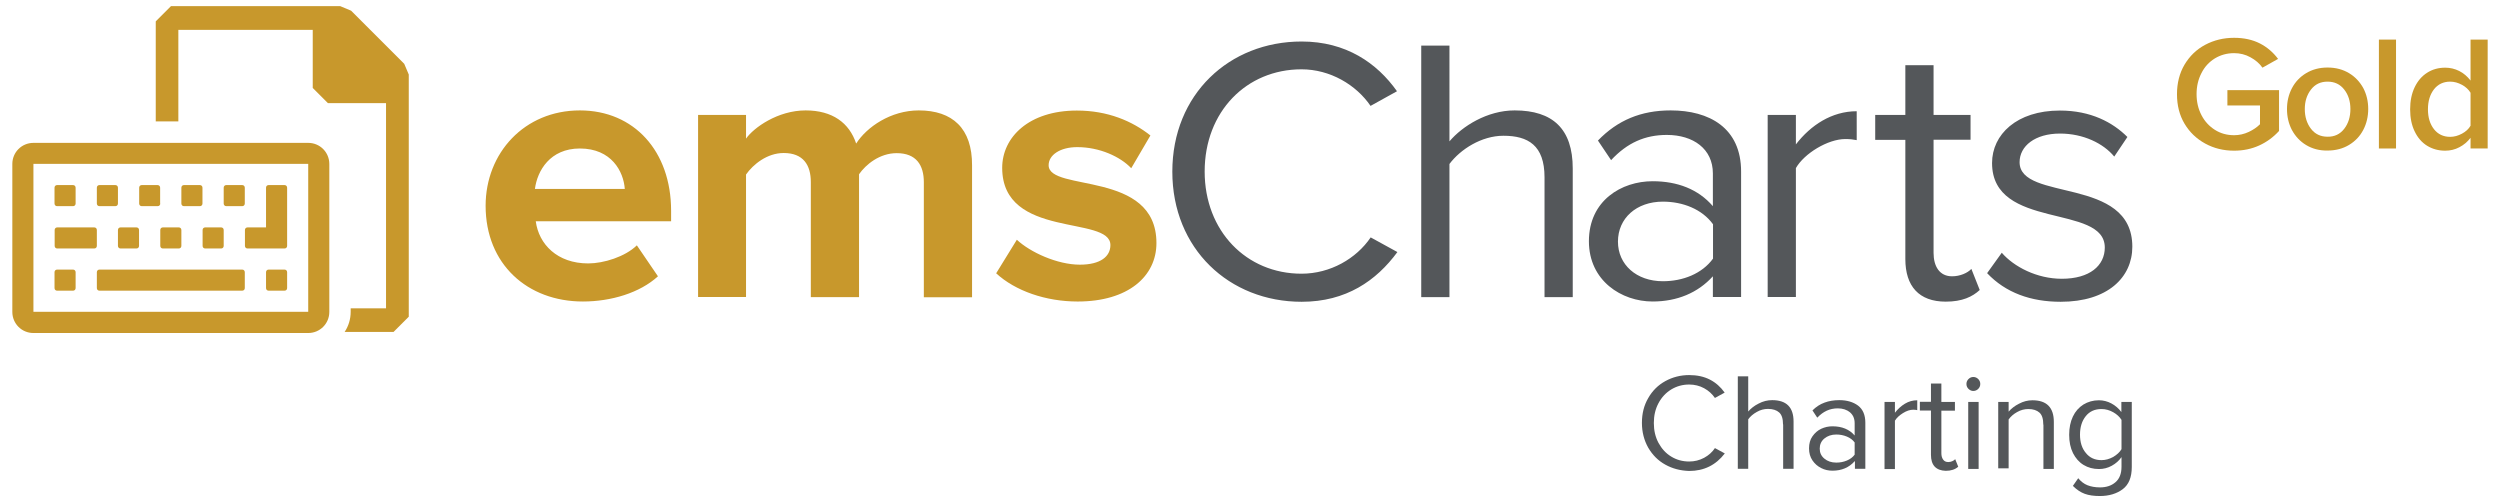 <?xml version="1.0" encoding="UTF-8"?>
<!-- Generator: Adobe Illustrator 22.0.1, SVG Export Plug-In . SVG Version: 6.00 Build 0)  -->
<svg version="1.1" xmlns="http://www.w3.org/2000/svg" xmlns:xlink="http://www.w3.org/1999/xlink" x="0px" y="0px" viewBox="0 0 1825 364.2" enable-background="new 0 0 1825 364.2" xml:space="preserve">
<g id="ems__x2B__service_mark">
	<path fill="#C8982C" d="M670.7,80.6c-20.4,0-38,12.1-45.7,24.2c-5-15.1-17.3-24.2-36.9-24.2c-20.4,0-38,12.7-43.5,20.6V83.9h-35   v132.9h35v-89.4c5.2-7.4,15.4-15.7,27.5-15.7c14.3,0,19.8,8.8,19.8,21.2v84h35.2v-89.7c5-7.2,15.1-15.4,27.5-15.4   c14.3,0,19.8,8.8,19.8,21.2v84h35.2v-96.1C709.8,93.6,695.2,80.6,670.7,80.6 M390.5,137.9c1.7-13.2,11-29.5,32.8-29.5   c23.1,0,31.9,16.8,32.8,29.5H390.5z M423.3,80.6c-40.5,0-68.8,31.1-68.8,69.6c0,42.7,30.6,69.9,71,69.9c20.6,0,41.6-6.3,54.8-18.4   l-15.4-22.6c-8.5,8.3-24.2,13.2-35.5,13.2c-22.6,0-36.1-14-38.3-30.8h98.8v-7.7C489.9,110.4,462.9,80.6,423.3,80.6 M765.5,120.6   c0-7.4,8.3-13.2,20.9-13.2c16.2,0,31.4,6.9,39.4,15.4l14-23.9c-13.2-10.5-31.1-18.2-53.7-18.2c-35,0-54.5,19.5-54.5,41.8   c0,52.3,79,34.4,79,56.4c0,8.3-7.2,14.3-22.3,14.3c-16.5,0-36.3-9.1-46-18.2l-15.1,24.5c14,12.9,36.3,20.6,59.5,20.6   c36.9,0,57.5-18.4,57.5-42.7C844.2,123.9,765.5,140.4,765.5,120.6"/>
	<g>
		<path fill="#C8982C" d="M295.1,46.6l-10-10l-3.2-3.2l-14.7-14.7L256.3,7.8c-2.7-1.1-5.1-2.1-7.9-3.3H124.8    c-4.3,4.3-6.8,6.8-11.1,11.1v73h16.5V21.8h98.1v42.4c4.3,4.3,6.8,6.8,11.1,11.1h42.4v12.3v19.2v118.3h-25.8v2.5    c0,5.4-1.6,10.5-4.4,14.7h35.7c4.3-4.3,6.8-6.8,11.1-11.1V106.9V87.7V54.4C297.2,51.7,296.2,49.3,295.1,46.6z"/>
		<path fill="#C8982C" d="M209.6,210.3c0,1.1-0.8,1.9-1.9,1.9h-11.6c-1.1,0-1.9-0.8-1.9-1.9v-11.6c0-1.1,0.8-1.9,1.9-1.9h11.6    c1.1,0,1.9,0.8,1.9,1.9V210.3z M209.6,179.5c0,1.1-0.8,1.9-1.9,1.9h-27c-1.1,0-1.9-0.8-1.9-1.9v-11.6c0-1.1,0.8-1.9,1.9-1.9h13.5    V137c0-1.1,0.8-1.9,1.9-1.9h11.6c1.1,0,1.9,0.8,1.9,1.9V179.5z M178.7,148.6c0,1.1-0.8,1.9-1.9,1.9h-11.6c-1.1,0-1.9-0.8-1.9-1.9    V137c0-1.1,0.8-1.9,1.9-1.9h11.6c1.1,0,1.9,0.8,1.9,1.9V148.6z M163.3,179.5c0,1.1-0.8,1.9-1.9,1.9h-11.6c-1.1,0-1.9-0.8-1.9-1.9    v-11.6c0-1.1,0.8-1.9,1.9-1.9h11.6c1.1,0,1.9,0.8,1.9,1.9V179.5z M147.8,148.6c0,1.1-0.8,1.9-1.9,1.9h-11.6    c-1.1,0-1.9-0.8-1.9-1.9V137c0-1.1,0.8-1.9,1.9-1.9h11.6c1.1,0,1.9,0.8,1.9,1.9V148.6z M132.4,179.5c0,1.1-0.8,1.9-1.9,1.9h-11.6    c-1.1,0-1.9-0.8-1.9-1.9v-11.6c0-1.1,0.8-1.9,1.9-1.9h11.6c1.1,0,1.9,0.8,1.9,1.9V179.5z M117,148.6c0,1.1-0.8,1.9-1.9,1.9h-11.6    c-1.1,0-1.9-0.8-1.9-1.9V137c0-1.1,0.8-1.9,1.9-1.9H115c1.1,0,1.9,0.8,1.9,1.9V148.6z M101.5,179.5c0,1.1-0.8,1.9-1.9,1.9H88    c-1.1,0-1.9-0.8-1.9-1.9v-11.6c0-1.1,0.8-1.9,1.9-1.9h11.6c1.1,0,1.9,0.8,1.9,1.9V179.5z M178.7,210.3c0,1.1-0.8,1.9-1.9,1.9H72.6    c-1.1,0-1.9-0.8-1.9-1.9v-11.6c0-1.1,0.8-1.9,1.9-1.9h104.2c1.1,0,1.9,0.8,1.9,1.9V210.3z M86.1,148.6c0,1.1-0.8,1.9-1.9,1.9H72.6    c-1.1,0-1.9-0.8-1.9-1.9V137c0-1.1,0.8-1.9,1.9-1.9h11.6c1.1,0,1.9,0.8,1.9,1.9V148.6z M55.2,210.3c0,1.1-0.8,1.9-1.9,1.9H41.7    c-1.1,0-1.9-0.8-1.9-1.9v-11.6c0-1.1,0.8-1.9,1.9-1.9h11.6c1.1,0,1.9,0.8,1.9,1.9V210.3z M70.7,179.5c0,1.1-0.8,1.9-1.9,1.9h-27    c-1.1,0-1.9-0.8-1.9-1.9v-11.6c0-1.1,0.8-1.9,1.9-1.9h27c1.1,0,1.9,0.8,1.9,1.9V179.5z M55.2,148.6c0,1.1-0.8,1.9-1.9,1.9H41.7    c-1.1,0-1.9-0.8-1.9-1.9V137c0-1.1,0.8-1.9,1.9-1.9h11.6c1.1,0,1.9,0.8,1.9,1.9V148.6z M225,119.6H24.4v108H225V119.6z     M240.4,227.7c0,8.6-6.9,15.4-15.4,15.4H24.4c-8.6,0-15.4-6.9-15.4-15.4v-108c0-8.6,6.9-15.4,15.4-15.4H225    c8.6,0,15.4,6.9,15.4,15.4V227.7z"/>
	</g>
</g>
<g id="emsCharts_Gold">
	<g>
		<path fill="#54575A" d="M1311,105.4V83.9h-20.6v132.9h20.6v-94.1c6.1-10.7,23.4-21.2,36.1-21.2c3.3,0,5.8,0.3,8.3,0.8V81.2    C1337.2,81.2,1321.8,91.4,1311,105.4 M1474.3,118.4c0-11.8,11.3-20.9,29.5-20.9c17.1,0,31.7,7.2,39.6,16.8l9.6-14.3    c-10.7-10.7-26.7-19.3-49.3-19.3c-31.6,0-49.5,17.6-49.5,38.3c0,49.3,82.3,29.5,82.3,61.7c0,13.2-11,22.8-31.4,22.8    c-18.2,0-35-8.8-43.8-19l-10.7,14.9c13.5,14.3,31.9,20.9,53.7,20.9c34.4,0,52.3-17.9,52.3-40.2    C1556.6,128.3,1474.3,147.5,1474.3,118.4 M1250.5,188.8c-8,11-22,16.5-36.6,16.5c-19.3,0-32.8-12.1-32.8-28.9    c0-17.1,13.5-29.2,32.8-29.2c14.6,0,28.6,5.5,36.6,16.5V188.8z M1219.6,80.6c-21.7,0-38.8,7.2-53.1,22l9.6,14.3    c11.8-12.7,24.8-18.4,40.7-18.4c19.3,0,33.6,10.2,33.6,28.1v23.9c-10.7-12.4-25.9-18.2-44-18.2c-22.6,0-46.5,14-46.5,43.8    c0,28.9,23.9,44,46.5,44c17.9,0,33-6.3,44-18.4v15.1h20.6v-91.4C1271.1,93.3,1247.7,80.6,1219.6,80.6 M1425,201.7    c-9.1,0-13.5-7.2-13.5-17.1v-82.6h27V83.9h-27V47.6h-20.6v36.3h-22v18.2h22v87c0,19.8,9.9,31.1,29.5,31.1    c12.1,0,19.5-3.6,24.8-8.5l-6.1-15.4C1436.3,199.3,1430.8,201.7,1425,201.7 M1105.7,80.6c-20.1,0-38.3,11.6-47.6,22.6V33.3h-20.6    v183.6h20.6v-97.2c8-10.7,23.4-20.6,39.4-20.6c17.9,0,30,6.9,30,30.3v87.5h20.6V123C1148.1,94.1,1133.5,80.6,1105.7,80.6     M950.1,199.8c-40.2,0-70.7-31.1-70.7-74.6c0-43.8,30.6-74.6,70.7-74.6c20.9,0,39.9,11.3,50.4,26.7l19.3-10.7    c-14.6-20.6-37.2-36.3-69.6-36.3c-52.8,0-94.4,38.5-94.4,95c0,56.4,41.6,95,94.4,95c32.5,0,54.5-15.4,69.9-36.3l-19.5-10.7    C990.1,188.8,971.1,199.8,950.1,199.8"/>
	</g>
	<g>
		<path fill="#C8982C" d="M1594.7,47.2c3.7-6.2,8.7-11.1,15.1-14.5c6.4-3.4,13.4-5.1,21.1-5.1c7.2,0,13.5,1.4,18.8,4.1    c5.3,2.7,9.7,6.5,13.3,11.3l-11.4,6.4c-2.2-3.1-5.1-5.6-8.8-7.6c-3.6-2-7.6-3-11.9-3c-5.2,0-9.8,1.3-14,3.8    c-4.2,2.6-7.5,6.1-9.8,10.7c-2.4,4.6-3.6,9.7-3.6,15.4s1.2,10.8,3.6,15.4c2.4,4.6,5.7,8.1,9.8,10.7s8.8,3.9,14,3.9    c3.7,0,7.3-0.8,10.7-2.4c3.4-1.6,6.1-3.5,8.2-5.6V77H1626V65.8h37.7v29.8c-4.1,4.5-9,8.1-14.5,10.6c-5.5,2.5-11.6,3.8-18.3,3.8    c-7.7,0-14.7-1.7-21.1-5.2c-6.4-3.5-11.4-8.3-15.1-14.5c-3.7-6.2-5.5-13.4-5.5-21.5S1591,53.5,1594.7,47.2z"/>
		<path fill="#C8982C" d="M1683.5,105.9c-4.5-2.7-7.9-6.4-10.4-11c-2.4-4.6-3.6-9.7-3.6-15.3c0-5.5,1.2-10.6,3.6-15.2    c2.4-4.6,5.9-8.3,10.4-11c4.5-2.7,9.7-4.1,15.6-4.1c6,0,11.2,1.4,15.7,4.1c4.5,2.7,7.9,6.4,10.4,10.9c2.4,4.6,3.6,9.7,3.6,15.2    c0,5.6-1.2,10.7-3.6,15.3c-2.4,4.6-5.9,8.3-10.4,11c-4.5,2.7-9.7,4.1-15.7,4.1C1693.2,110,1688,108.6,1683.5,105.9z M1711.3,94    c3-3.9,4.5-8.7,4.5-14.4c0-5.6-1.5-10.4-4.5-14.2c-3-3.9-7.1-5.8-12.2-5.8c-5.1,0-9.1,1.9-12.1,5.8c-3,3.9-4.5,8.6-4.5,14.2    c0,5.7,1.5,10.5,4.5,14.4c3,3.9,7,5.8,12.1,5.8C1704.2,99.9,1708.3,97.9,1711.3,94z"/>
		<path fill="#C8982C" d="M1736.6,28.9h12.5v79.5h-12.5V28.9z"/>
		<path fill="#C8982C" d="M1803.5,100.6c-2.2,2.9-4.9,5.2-8.2,6.9c-3.2,1.7-6.7,2.5-10.3,2.5c-4.9,0-9.3-1.2-13.2-3.6    c-3.9-2.4-6.9-5.9-9.1-10.5c-2.2-4.5-3.3-9.9-3.3-16.1c0-6.1,1.1-11.5,3.3-16.1c2.2-4.6,5.2-8.1,9.1-10.6    c3.9-2.5,8.3-3.7,13.2-3.7c3.6,0,7,0.8,10.2,2.4c3.2,1.6,6,4,8.3,7V28.9h12.5v79.5h-12.5V100.6z M1803.5,67.7    c-1.4-2.3-3.5-4.3-6.3-5.8c-2.8-1.5-5.6-2.3-8.6-2.3c-4.9,0-8.9,1.9-11.8,5.6c-2.9,3.8-4.4,8.6-4.4,14.6s1.5,10.8,4.4,14.5    c2.9,3.7,6.9,5.6,11.8,5.6c2.9,0,5.8-0.8,8.6-2.3c2.8-1.5,4.9-3.4,6.3-5.8V67.7z"/>
	</g>
	<g>
		<path fill="#54575A" d="M1215.7,339.2c-5.3-2.9-9.4-7.1-12.5-12.4c-3-5.3-4.6-11.4-4.6-18.1c0-6.8,1.5-12.8,4.6-18.1    c3-5.3,7.2-9.5,12.5-12.4c5.3-2.9,11.1-4.4,17.4-4.4c5.8,0,10.8,1.1,15.1,3.3c4.3,2.2,7.9,5.4,10.8,9.5l-7.1,3.9    c-2-2.9-4.6-5.3-7.9-7.1c-3.3-1.8-7-2.7-10.9-2.7c-4.8,0-9.1,1.2-13.1,3.6c-3.9,2.4-7,5.7-9.3,10c-2.3,4.3-3.4,9.1-3.4,14.5    s1.1,10.2,3.4,14.5c2.3,4.2,5.3,7.6,9.3,10c3.9,2.4,8.3,3.6,13.1,3.6c3.9,0,7.5-0.9,10.9-2.7c3.3-1.8,6-4.2,7.9-7.1l7.2,3.9    c-6.5,8.5-15.2,12.8-26,12.8C1226.7,343.6,1220.9,342.1,1215.7,339.2z"/>
		<path fill="#54575A" d="M1301.6,309.8c0-4.1-0.9-7-2.8-8.7c-1.9-1.7-4.6-2.6-8.2-2.6c-2.8,0-5.5,0.7-8.1,2.2    c-2.7,1.5-4.8,3.3-6.3,5.4v36.1h-7.6v-67.5h7.6v25.7c1.9-2.2,4.4-4.2,7.6-5.8c3.2-1.7,6.5-2.5,9.9-2.5c10.4,0,15.6,5.2,15.6,15.6    v34.5h-7.6V309.8z"/>
		<path fill="#54575A" d="M1353.9,336.7c-4.1,4.6-9.5,6.9-16.2,6.9c-2.9,0-5.7-0.6-8.2-1.9c-2.6-1.3-4.7-3.1-6.4-5.6    c-1.7-2.5-2.5-5.4-2.5-8.8c0-3.5,0.8-6.4,2.5-8.8c1.7-2.4,3.8-4.3,6.4-5.5c2.6-1.2,5.3-1.8,8.2-1.8c6.9,0,12.3,2.2,16.2,6.7V309    c0-3.4-1.1-6-3.4-8c-2.3-1.9-5.3-2.9-8.9-2.9c-3,0-5.7,0.6-8.1,1.7c-2.4,1.1-4.7,2.8-6.9,5.1l-3.5-5.3c2.6-2.6,5.5-4.5,8.8-5.7    c3.2-1.2,6.8-1.8,10.8-1.8c5.6,0,10.2,1.4,13.7,4c3.5,2.7,5.3,6.8,5.3,12.5v33.6h-7.6V336.7z M1353.9,323    c-1.4-1.9-3.3-3.3-5.7-4.3c-2.4-1-5-1.5-7.7-1.5c-3.5,0-6.4,1-8.7,2.9s-3.4,4.4-3.4,7.4c0,3,1.1,5.4,3.4,7.3s5.1,2.9,8.7,2.9    c2.8,0,5.3-0.5,7.7-1.5c2.4-1,4.3-2.4,5.7-4.3V323z"/>
		<path fill="#54575A" d="M1375.7,293.4h7.6v7.9c2.1-2.7,4.5-4.9,7.3-6.6c2.8-1.7,5.8-2.5,9-2.5v7.2c-0.9-0.2-2-0.3-3-0.3    c-2.3,0-4.8,0.8-7.5,2.5c-2.7,1.7-4.6,3.5-5.8,5.5v35.3h-7.6V293.4z"/>
		<path fill="#54575A" d="M1412.3,340.6c-1.8-2-2.7-4.8-2.7-8.6v-32.3h-8.1v-6.4h8.1V280h7.6v13.4h9.9v6.4h-9.9v31    c0,1.9,0.4,3.5,1.3,4.7c0.8,1.2,2.1,1.8,3.7,1.8c1,0,2-0.2,2.9-0.6c0.9-0.4,1.7-0.9,2.2-1.5l2.2,5.5c-2.2,2-5.3,3-9.1,3    C1416.9,343.6,1414.2,342.6,1412.3,340.6z"/>
		<path fill="#54575A" d="M1437,283.9c-1-1-1.5-2.2-1.5-3.6s0.5-2.6,1.5-3.6c1-1,2.2-1.5,3.5-1.5c1.4,0,2.6,0.5,3.6,1.5    c1,1,1.5,2.2,1.5,3.6s-0.5,2.6-1.5,3.6c-1,1-2.2,1.5-3.6,1.5C1439.2,285.4,1438.1,284.9,1437,283.9z M1436.8,293.4h7.6v48.9h-7.6    V293.4z"/>
		<path fill="#54575A" d="M1491.6,310c0-4.2-0.9-7.1-2.8-8.8c-1.9-1.7-4.6-2.6-8.1-2.6c-2.8,0-5.6,0.7-8.2,2.2    c-2.7,1.5-4.7,3.3-6.2,5.4v35.7h-7.6v-48.5h7.6v7.1c1.9-2.2,4.4-4.2,7.6-5.8c3.2-1.7,6.4-2.5,9.8-2.5c10.4,0,15.6,5.3,15.6,15.8    v34.3h-7.6V310z"/>
		<path fill="#54575A" d="M1517.1,349.1c2,2.4,4.2,4.1,6.7,5.1c2.5,1,5.6,1.6,9.2,1.6c4.5,0,8.3-1.2,11.2-3.7    c3-2.5,4.5-6.3,4.5-11.4v-7c-1.8,2.6-4.2,4.7-7.1,6.3c-2.9,1.6-6,2.4-9.3,2.4c-4.3,0-8-1-11.3-3c-3.3-2-5.8-4.9-7.7-8.6    c-1.9-3.8-2.8-8.2-2.8-13.4c0-5.1,0.9-9.5,2.7-13.3c1.8-3.8,4.4-6.7,7.7-8.8c3.3-2,7.1-3.1,11.3-3.1c3.2,0,6.3,0.8,9.1,2.3    c2.8,1.5,5.3,3.6,7.3,6.3v-7.4h7.6v47.5c0,7.5-2.2,12.9-6.6,16.2c-4.4,3.3-10,5-16.7,5c-4.3,0-8-0.5-11-1.6c-3-1.1-5.9-3-8.7-5.8    L1517.1,349.1z M1548.7,306.5c-1.4-2.2-3.4-4.1-6.1-5.6c-2.7-1.5-5.5-2.3-8.5-2.3c-4.9,0-8.7,1.7-11.5,5.2    c-2.8,3.5-4.2,8-4.2,13.5c0,5.5,1.4,10,4.3,13.4c2.8,3.5,6.6,5.2,11.4,5.2c2.9,0,5.7-0.8,8.5-2.3c2.7-1.6,4.8-3.5,6.1-5.7V306.5z"/>
	</g>
</g>
</svg>